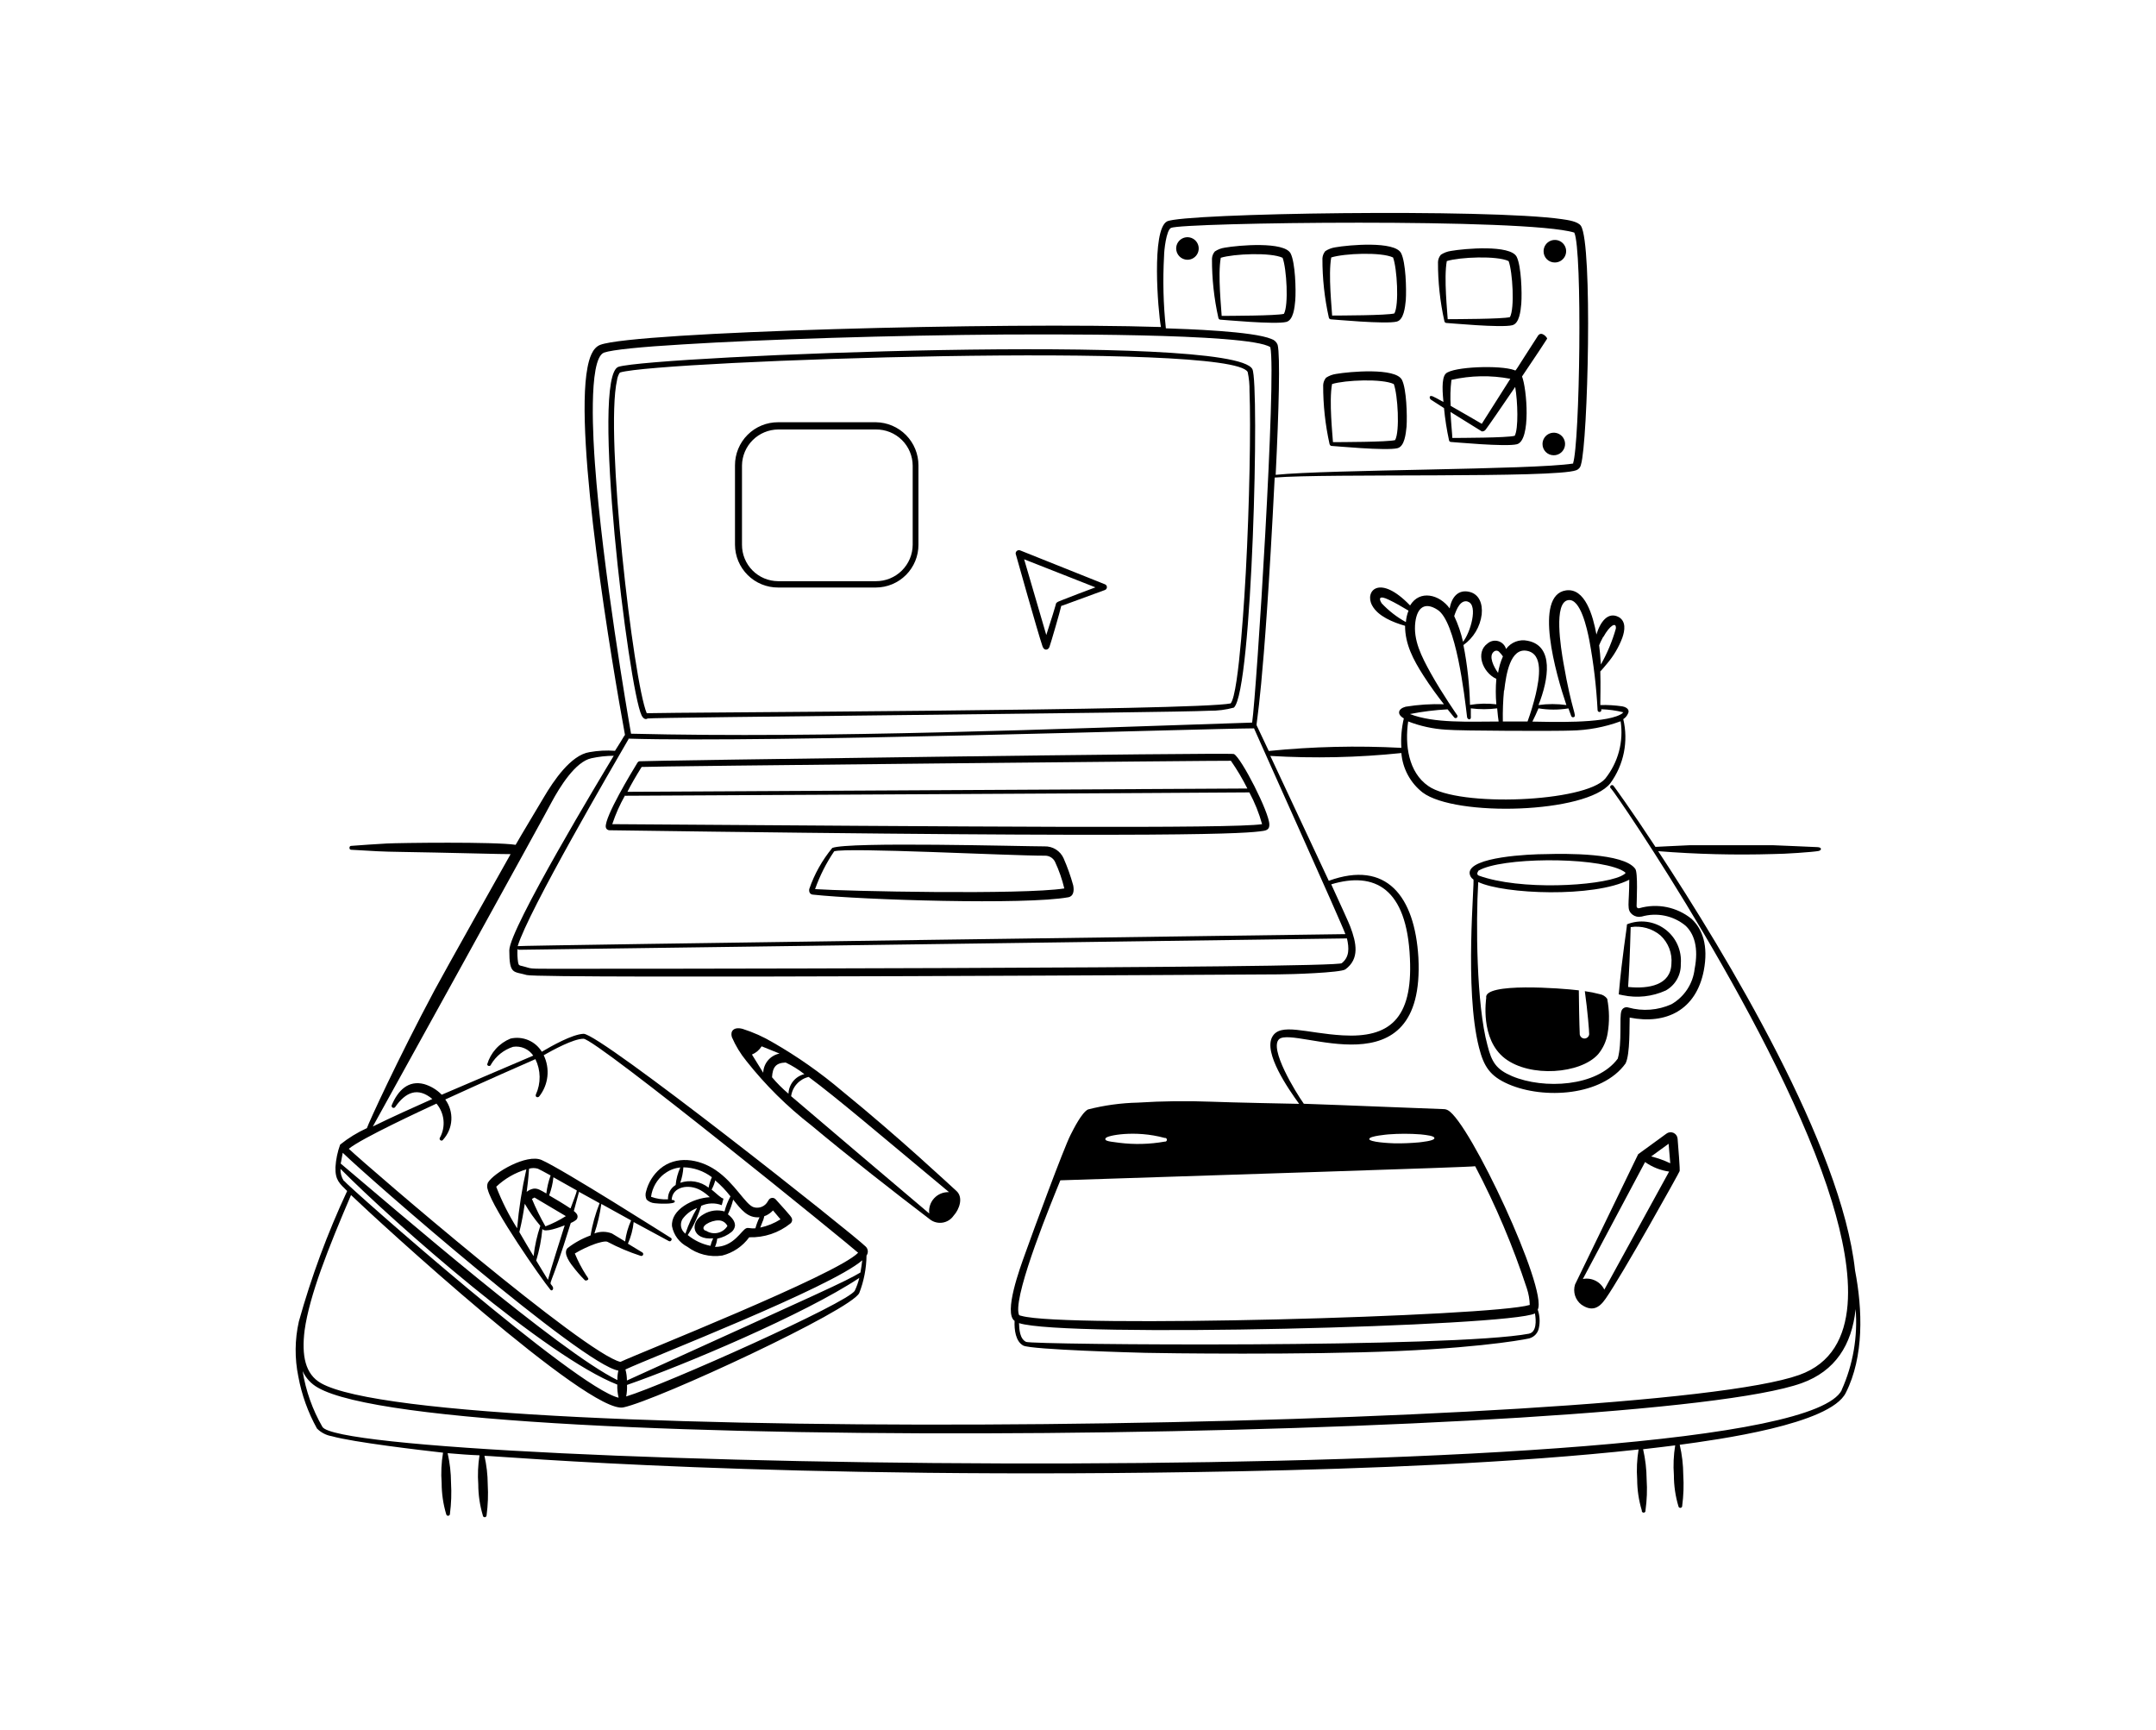 <svg width="324" height="260" viewBox="0 0 324 260" fill="none" xmlns="http://www.w3.org/2000/svg">
<path d="M201.651 144.731H201.577H201.651ZM98.369 180.812C98.839 180.886 101.411 181.01 101.411 180.564C101.411 180.304 100.941 180.317 100.941 180.317C101.003 178.338 103.514 177.843 105.308 178.882C105.802 179.167 106.259 179.511 106.668 179.909C104.133 180.045 100.768 181.776 100.991 184.287C101.119 184.942 101.393 185.559 101.794 186.093C102.195 186.626 102.711 187.062 103.304 187.367C104.045 187.922 104.89 188.324 105.788 188.549C106.686 188.774 107.621 188.818 108.536 188.678C110.167 188.263 111.601 187.292 112.593 185.932C114.835 186.004 117.029 185.271 118.778 183.867C118.852 183.808 118.913 183.735 118.957 183.652C119.002 183.569 119.029 183.478 119.038 183.384C119.038 182.951 119.038 182.976 116.564 180.23C116.494 180.152 116.406 180.092 116.308 180.055C116.21 180.018 116.104 180.005 116 180.017C115.896 180.029 115.796 180.066 115.709 180.124C115.622 180.183 115.55 180.262 115.5 180.354C115.457 180.408 115.42 180.466 115.389 180.527C115.192 180.896 114.875 181.186 114.489 181.348C114.104 181.51 113.675 181.535 113.273 181.418C112.037 181.059 110.441 177.781 107.534 175.827C104.999 174.12 101.597 173.613 99.197 175.641C98.165 176.528 97.43 177.711 97.095 179.03C96.961 179.437 96.988 179.88 97.169 180.267C97.494 180.582 97.918 180.775 98.369 180.812ZM103.019 185.401C102.68 185.158 102.445 184.797 102.36 184.389C102.275 183.981 102.347 183.556 102.562 183.199C103.11 182.441 103.873 181.864 104.751 181.541C104.042 182.743 103.462 184.016 103.019 185.339V185.401ZM114.671 183.446C114.968 182.556 114.671 182.865 115.166 182.642C115.541 182.455 115.88 182.204 116.168 181.9L117.293 183.236C116.361 183.827 115.331 184.246 114.251 184.473C114.374 184.151 114.572 183.657 114.671 183.384V183.446ZM110.194 180.292C111.369 181.764 112.346 183.075 114.139 182.927C113.883 183.459 113.676 184.014 113.521 184.584C112.618 184.646 112.494 184.436 112.136 184.584C111.43 184.856 110.268 187.392 107.448 187.38C107.623 186.987 107.736 186.57 107.782 186.143C108.58 185.982 109.327 185.629 109.959 185.116C110.229 184.881 110.405 184.556 110.453 184.201C110.453 183.768 110.305 183.211 109.39 182.481C109.731 181.759 110 181.005 110.194 180.23V180.292ZM106.038 184.968C104.949 184.386 106.804 183.36 108.004 183.397C108.28 183.399 108.549 183.479 108.781 183.628C109.013 183.777 109.199 183.988 109.315 184.238C109.15 184.504 108.932 184.733 108.675 184.912C108.418 185.091 108.127 185.216 107.82 185.278C107.514 185.341 107.197 185.34 106.891 185.276C106.584 185.212 106.294 185.086 106.038 184.906V184.968ZM107.497 177.398C108.337 178.112 109.1 178.912 109.773 179.785C109.382 180.499 109.082 181.259 108.882 182.049C108.363 181.899 107.818 181.859 107.282 181.929C106.745 181.999 106.229 182.179 105.765 182.457C103.502 183.694 104.034 186.403 107.175 186.093C106.991 186.449 106.854 186.827 106.767 187.219C105.513 186.969 104.34 186.412 103.353 185.598C104.23 184.236 104.913 182.758 105.382 181.207C105.863 180.987 106.383 180.864 106.912 180.847C107.441 180.83 107.968 180.919 108.462 181.108L108.722 180.131L108.45 180.008C107.868 179.612 107.608 179.303 106.94 178.771C107.188 178.319 107.376 177.837 107.497 177.336V177.398ZM102.698 175.419C104.246 175.447 105.745 175.967 106.978 176.903C106.756 177.407 106.59 177.934 106.483 178.474C105.89 178.009 105.19 177.698 104.448 177.571C103.705 177.443 102.942 177.503 102.228 177.744C102.489 176.994 102.647 176.211 102.698 175.419ZM99.865 176.383C100.551 175.85 101.375 175.524 102.24 175.443C101.856 176.275 101.618 177.166 101.535 178.078C101.167 178.299 100.865 178.616 100.662 178.995C100.46 179.374 100.364 179.801 100.385 180.23C99.518 180.278 98.651 180.148 97.837 179.847C98.021 178.473 98.741 177.228 99.841 176.383H99.865ZM81.386 174.318C79.159 173.353 74.212 176.21 73.309 177.744C73.178 178.082 73.178 178.457 73.309 178.795C74.088 181.752 81.361 192.191 82.709 193.812C82.944 194.108 83.266 193.7 83.056 193.354C82.412 192.29 82.487 194.43 85.777 183.78C86.082 183.661 86.365 183.494 86.618 183.285C86.733 183.158 86.796 182.993 86.796 182.822C86.796 182.65 86.733 182.485 86.618 182.358C86.506 182.219 86.377 182.094 86.234 181.987L87.014 179.105L90.106 180.812C89.481 182.375 89.025 184 88.745 185.66C87.498 186.11 86.33 186.753 85.282 187.565C84.552 188.369 85.703 189.854 86.42 190.744C87.137 191.635 87.743 192.241 87.88 192.377C88.016 192.513 88.448 192.377 88.411 192.154C88.333 191.975 88.229 191.808 88.102 191.659C87.432 190.616 86.857 189.515 86.383 188.369C87.344 187.794 88.359 187.313 89.413 186.934C89.797 186.798 90.984 186.427 91.306 186.625C92.893 187.461 94.548 188.16 96.254 188.716C96.322 188.748 96.401 188.752 96.473 188.727C96.545 188.701 96.604 188.648 96.637 188.579C96.67 188.511 96.674 188.431 96.648 188.36C96.623 188.288 96.57 188.229 96.501 188.196L94.361 186.897C94.817 185.864 95.109 184.767 95.227 183.644L100.508 186.501C100.83 186.687 101.077 186.18 100.842 186.044C100.607 185.908 84.577 175.716 81.386 174.318ZM79.506 175.629C79.937 175.499 80.397 175.499 80.829 175.629C81.114 175.753 81.806 176.124 82.746 176.643C82.429 177.519 82.213 178.428 82.103 179.352C81.274 178.882 80.78 178.523 80.124 178.635C79.767 178.715 79.433 178.875 79.147 179.105C79.271 178.14 79.382 177.398 79.506 175.629ZM74.558 178.35C75.841 177.127 77.397 176.228 79.097 175.728C78.437 178.646 77.975 181.604 77.712 184.584C76.465 182.609 75.413 180.517 74.57 178.338L74.558 178.35ZM80.174 188.753C79.493 187.627 78.751 186.378 78.046 185.153C78.467 183.384 78.603 182.568 78.862 180.898C79.539 182.072 80.322 183.182 81.2 184.213C80.701 185.686 80.362 187.208 80.186 188.753H80.174ZM82.338 192.315C81.893 191.61 81.324 190.658 80.582 189.433C81.051 187.881 81.362 186.285 81.509 184.671C81.781 185.326 84.206 184.386 84.862 184.139C84.379 185.66 82.697 190.954 82.35 192.315H82.338ZM81.967 184.287C81.201 182.961 80.523 181.585 79.939 180.168L80.322 179.958C80.495 180.057 84.725 182.556 85.035 182.754C84.071 183.367 83.047 183.881 81.98 184.287H81.967ZM85.678 181.566C84.75 180.948 83.489 180.193 82.524 179.637C82.854 178.761 83.07 177.846 83.167 176.915L86.68 178.894C86.618 179.364 86.197 180.329 85.752 181.566H85.678ZM93.866 186.514L91.961 185.363C91.115 185.029 90.173 185.029 89.327 185.363C89.806 183.918 90.154 182.431 90.366 180.923L94.843 183.397C94.386 184.406 94.082 185.477 93.941 186.576L93.866 186.514Z" fill="black"/>
<path d="M278.773 190.917C276.769 172.264 259.502 143.58 249.186 127.909C254.946 128.369 260.727 128.514 266.503 128.341C268.148 128.341 272.452 128.045 273.281 127.884C273.764 127.785 273.838 127.327 273.108 127.302C272.378 127.278 267.183 127.03 266.478 127.018H253.899C251.969 127.092 248.951 127.265 248.778 127.265C245.067 121.613 242.482 118.075 242.457 118.063C242.429 118.034 242.394 118.011 242.357 117.997C242.319 117.982 242.278 117.976 242.238 117.979C242.198 117.981 242.158 117.992 242.122 118.011C242.086 118.03 242.055 118.056 242.03 118.088C242.005 118.12 241.988 118.157 241.978 118.196C241.969 118.235 241.968 118.276 241.975 118.316C241.983 118.356 241.999 118.394 242.022 118.427C242.046 118.46 242.076 118.487 242.111 118.508C242.68 118.966 267.678 155.492 275.322 180.651C278.353 190.633 280.146 203.163 270.374 206.626C247.17 214.913 65.429 217.61 48.249 207.863C45.861 206.515 45.305 203.707 45.775 199.922C46.505 194.665 49.337 187.553 52.751 179.587C56.598 183.298 88.51 212.6 93.681 211.499C98.851 210.399 127.931 196.891 129.131 194.306C129.828 192.511 130.196 190.604 130.219 188.678C130.366 188.477 130.434 188.229 130.411 187.981C130.388 187.733 130.276 187.502 130.096 187.33C128.178 185.425 90.143 155.269 87.694 155.356C85.987 155.43 82.895 157.186 81.423 158.052C80.945 157.271 80.235 156.66 79.392 156.305C78.548 155.95 77.615 155.869 76.722 156.073C75.881 156.413 75.128 156.939 74.52 157.612C73.911 158.284 73.463 159.086 73.21 159.957C73.224 160.024 73.26 160.084 73.313 160.127C73.366 160.17 73.432 160.194 73.5 160.194C73.569 160.194 73.635 160.17 73.688 160.127C73.741 160.084 73.777 160.024 73.791 159.957C74.535 158.699 75.714 157.757 77.106 157.31C77.684 157.221 78.276 157.298 78.813 157.533C79.349 157.767 79.808 158.149 80.136 158.634L66.382 164.509C65.651 163.758 64.74 163.209 63.735 162.913C61.385 162.295 59.801 163.841 58.861 166.105C58.841 166.17 58.843 166.24 58.868 166.303C58.893 166.367 58.939 166.42 58.999 166.453C59.059 166.487 59.128 166.499 59.195 166.487C59.263 166.475 59.324 166.441 59.368 166.389C60.952 164.101 62.782 163.322 64.972 165.152C62.325 166.327 58.626 167.997 56.029 169.283C56.214 168.987 82.907 120.648 82.907 120.524C84.082 118.347 86.445 114.451 88.881 113.944C89.983 113.704 91.106 113.579 92.233 113.573C90.514 116.418 76.562 139.548 76.537 142.813C76.537 146.524 77.18 145.943 79.159 146.524C81.138 147.106 191.88 146.425 192.077 146.425C193.995 146.425 201.49 146.178 202.183 145.671C204.335 144.087 203.853 141.725 202.913 139.239C202.69 138.645 201.565 136.184 200.056 132.893C206.549 130.939 211.435 133.425 211.881 144.026C212.326 153.191 208.714 155.987 201.8 155.591C196.246 155.269 192.411 153.636 191.199 155.801C189.839 158.213 193.599 163.631 195.232 165.882C194.997 165.882 184.644 165.672 182.034 165.56C178.356 165.418 174.673 165.463 171 165.696C168.471 165.752 165.956 166.097 163.505 166.723C162.577 167.181 161.377 169.568 160.87 170.57C159.868 172.537 155.304 184.881 154.042 188.443C153.3 190.497 150.789 197.3 152.471 198.499C152.41 199.823 152.62 201.592 153.783 202.21C154.945 202.829 170.926 203.274 172.151 203.299C174.315 203.361 196.196 203.645 210.161 203.027C224.126 202.408 230.224 201.072 229.865 201.109C230.22 201.005 230.539 200.804 230.786 200.529C231.032 200.253 231.198 199.915 231.263 199.551C231.454 198.637 231.394 197.688 231.09 196.805C232.648 193.774 220.861 168.616 217.595 166.847C217.402 166.738 217.186 166.679 216.964 166.674C216.309 166.674 201.639 166.055 195.937 165.87C194.7 164.126 190.68 157.557 192.226 156.16C194.576 154.106 214.206 164.398 213.155 143.914C212.61 134.65 208.343 129.22 199.685 132.361C198.93 130.729 192.597 117.197 190.902 113.597C197.467 113.99 204.053 113.845 210.594 113.164C210.688 114.319 211.02 115.441 211.569 116.461C212.119 117.481 212.873 118.376 213.785 119.089C218.733 122.8 238.425 122.243 242 117.704C243.001 116.334 243.694 114.763 244.029 113.099C244.364 111.436 244.334 109.719 243.942 108.068C244.27 107.859 244.526 107.552 244.671 107.19C244.869 106.807 244.671 106.324 243.818 106.151C242.717 105.986 241.603 105.92 240.49 105.953C240.49 104.939 240.552 103.046 240.49 100.894C240.602 100.82 241.406 99.855 241.492 99.744C242.478 98.592 243.257 97.278 243.793 95.86C244.201 94.71 244.362 93.386 243.286 92.743C241.628 91.84 240.466 93.498 239.909 95.353C239.39 92.496 238.19 88.302 235.32 88.723C230.447 89.465 233.811 101.278 235.394 105.953C234.004 105.757 232.592 105.757 231.201 105.953C232.747 102.069 233.539 97.047 229.569 96.293C228.967 96.16 228.339 96.206 227.763 96.426C227.187 96.646 226.688 97.029 226.328 97.53C226.248 97.25 226.099 96.995 225.894 96.788C225.689 96.582 225.435 96.43 225.156 96.349C224.876 96.267 224.581 96.258 224.297 96.322C224.013 96.385 223.75 96.52 223.532 96.713C221.714 98.025 222.753 101.03 224.868 102.02C224.757 103.291 224.757 104.57 224.868 105.842C223.551 105.683 222.219 105.712 220.91 105.928C220.837 102.908 220.506 99.9 219.921 96.936C220.672 96.401 221.304 95.716 221.777 94.924C222.25 94.132 222.553 93.25 222.667 92.335C222.84 90.69 222.258 89.317 220.885 88.958C219.166 88.513 218.152 89.713 217.855 91.432C216.333 89.329 213.352 88.575 211.905 90.987C207.267 86.162 205.028 88.859 206.203 90.987C207.081 92.619 209.37 93.535 211.151 94.042C211.151 96.812 212.388 99.15 213.921 101.537C214.948 103.145 216.098 104.692 216.989 105.83C215.064 105.768 213.138 105.892 211.237 106.201C210.075 106.51 209.889 107.351 210.965 107.957C210.625 109.407 210.5 110.899 210.594 112.385C203.95 112.032 197.288 112.189 190.667 112.855C190.247 111.952 188.998 109.318 188.849 109.008C188.701 108.699 189.888 105.112 191.558 71.765C199.227 71.122 233.712 71.888 236.879 70.664C237.06 70.599 237.221 70.487 237.345 70.339C237.469 70.191 237.551 70.013 237.584 69.823C238.635 66.372 239.353 36.711 237.584 33.952C237.151 33.272 235.605 33.062 234.751 32.938C223.73 31.33 177.742 32.023 175.379 33.272C173.017 34.521 174.018 46.717 174.464 49.142C150.579 48.375 95.425 49.871 90.23 51.813C88.993 52.259 88.535 53.953 88.288 55.227C86.234 65.828 91.998 99.942 93.928 110.48C93.804 110.48 93.928 110.48 92.419 112.83C91.142 112.736 89.858 112.802 88.597 113.028C85.777 113.461 83.179 117.358 81.744 119.782C81.683 119.906 78.034 125.967 77.489 126.956C74.385 126.474 59.95 126.659 58.119 126.758C56.289 126.857 54.408 126.993 52.751 127.117C52.454 127.117 52.429 127.686 52.751 127.698C56.214 127.909 57.488 127.983 60.172 128.02C66.74 128.119 76.426 128.391 76.735 128.354C76.092 129.479 66.567 146.425 65.293 148.825C59.752 159.215 55.398 168.727 55.138 169.531C53.7 170.185 52.35 171.016 51.118 172.005C50.721 173.094 50.483 174.236 50.413 175.394C50.351 177.385 51.069 177.868 52.17 178.981C49.216 185.31 46.787 191.871 44.909 198.598C44.296 201.32 44.27 204.141 44.835 206.873C45.34 209.605 46.284 212.236 47.63 214.666C48.235 215.28 49.019 215.687 49.869 215.829C53.122 216.744 63.203 217.919 66.58 218.303C66.325 219.814 66.255 221.351 66.37 222.879C66.373 224.454 66.602 226.02 67.05 227.53C67.054 227.567 67.065 227.604 67.083 227.636C67.101 227.669 67.126 227.699 67.155 227.722C67.184 227.746 67.218 227.763 67.254 227.774C67.29 227.784 67.328 227.788 67.365 227.784C67.403 227.779 67.439 227.768 67.472 227.75C67.505 227.732 67.534 227.708 67.557 227.678C67.581 227.649 67.598 227.615 67.609 227.579C67.62 227.543 67.623 227.505 67.619 227.468C67.817 225.926 67.871 224.369 67.779 222.817C67.771 221.323 67.601 219.834 67.272 218.377C68.979 218.525 70.624 218.649 72.059 218.698C71.831 220.142 71.769 221.607 71.874 223.065C71.878 224.639 72.107 226.206 72.554 227.715C72.554 227.791 72.584 227.863 72.637 227.917C72.691 227.97 72.763 228 72.838 228C72.914 228 72.986 227.97 73.04 227.917C73.093 227.863 73.123 227.791 73.123 227.715C73.328 226.174 73.386 224.617 73.296 223.065C73.288 221.62 73.122 220.181 72.801 218.773C75.56 218.834 116.155 222.483 186.264 221.098C205.053 220.727 227.639 219.861 246.242 217.82C245.997 219.312 245.926 220.827 246.032 222.335C246.038 223.906 246.271 225.469 246.725 226.973C246.716 227.015 246.716 227.058 246.726 227.099C246.736 227.14 246.755 227.179 246.782 227.211C246.809 227.244 246.842 227.271 246.88 227.289C246.919 227.307 246.96 227.317 247.003 227.317C247.045 227.317 247.087 227.307 247.125 227.289C247.164 227.271 247.197 227.244 247.224 227.211C247.251 227.179 247.27 227.14 247.279 227.099C247.289 227.058 247.29 227.015 247.281 226.973C247.497 225.433 247.555 223.875 247.454 222.323C247.441 220.795 247.263 219.273 246.922 217.783C248.295 217.635 251.474 217.239 251.746 217.202C251.503 218.685 251.437 220.192 251.549 221.692C251.549 223.267 251.778 224.833 252.229 226.343C252.237 226.418 252.275 226.487 252.334 226.535C252.393 226.582 252.469 226.604 252.544 226.596C252.62 226.588 252.689 226.55 252.736 226.491C252.784 226.432 252.806 226.356 252.798 226.281C253.001 224.743 253.055 223.19 252.959 221.642C252.951 220.118 252.772 218.6 252.427 217.115C258.005 216.361 275.062 214.06 277.388 209.298C280.134 203.868 279.911 196.805 278.773 190.917ZM166.214 171.003C166.35 170.669 170.493 169.766 175.02 171.003C175.062 170.994 175.105 170.995 175.146 171.005C175.187 171.014 175.226 171.033 175.258 171.06C175.291 171.087 175.318 171.12 175.336 171.159C175.354 171.197 175.364 171.239 175.364 171.281C175.364 171.323 175.354 171.365 175.336 171.404C175.318 171.442 175.291 171.475 175.258 171.502C175.226 171.529 175.187 171.548 175.146 171.558C175.105 171.568 175.062 171.568 175.02 171.559C172.766 171.96 170.464 172.018 168.193 171.733C167.129 171.559 165.781 171.547 166.176 171.003H166.214ZM229.804 200.417C218.362 202.594 155.155 202.099 154.203 201.654C153.251 201.208 153.164 199.774 153.139 198.833C159.992 201.06 226.946 199.341 230.669 197.374C230.867 198.462 230.917 200.206 229.766 200.417H229.804ZM205.795 171.139C205.795 170.718 208.516 170.483 208.64 170.471C210.258 170.346 211.883 170.346 213.501 170.471C214.404 170.57 215.653 170.694 215.554 171.077C215.455 171.46 213.588 171.621 213.266 171.671C212.057 171.782 210.843 171.832 209.629 171.819C208.813 171.794 205.708 171.646 205.758 171.139H205.795ZM221.689 175.258C224.784 181.154 227.382 187.298 229.457 193.626C229.721 194.425 229.867 195.259 229.89 196.1C224.312 197.832 160.017 199.613 153.51 197.745C153.201 197.658 153.115 197.745 153.04 197.225C152.57 193.861 158.075 180.49 159.349 177.373C182.751 176.594 221.442 175.394 221.652 175.258H221.689ZM211.274 93.485C209.922 92.742 208.694 91.79 207.638 90.665C207.156 89.935 207.267 89.428 208.689 90.121C209.58 90.529 210.829 91.259 211.67 91.766C211.454 92.316 211.321 92.896 211.274 93.485ZM240.961 95.699C241.95 93.918 242.927 93.411 242.828 94.462C242.297 96.344 241.541 98.154 240.577 99.855C240.503 98.618 240.416 97.79 240.317 96.973C240.367 96.8 240.614 96.281 240.923 95.699H240.961ZM235.704 106.46C235.951 107.165 236.112 107.586 236.124 107.611C236.138 107.646 236.158 107.678 236.184 107.705C236.21 107.732 236.242 107.754 236.276 107.769C236.311 107.783 236.348 107.791 236.385 107.792C236.423 107.792 236.46 107.785 236.495 107.771C237.039 107.561 236.236 107.054 234.949 99.596C234.566 97.369 233.428 90.504 235.679 90.183C237.51 89.91 238.499 94.45 238.845 96.243C239.487 99.701 239.9 103.196 240.082 106.708C240.081 106.776 240.105 106.843 240.15 106.895C240.194 106.947 240.255 106.982 240.323 106.993C240.391 107.003 240.46 106.989 240.518 106.952C240.576 106.916 240.619 106.86 240.639 106.794C240.643 106.724 240.643 106.654 240.639 106.584C241.757 106.617 242.869 106.77 243.954 107.042C243.816 107.203 243.642 107.33 243.447 107.413C240.849 108.749 232.995 108.489 230.286 108.439C230.657 107.697 230.917 107.128 231.201 106.448C232.679 106.691 234.187 106.695 235.667 106.46H235.704ZM226.056 103.752C226.34 101.278 226.971 97.332 229.47 97.802C231.968 98.272 231.337 101.896 230.793 104.32C230.457 105.711 230.045 107.082 229.556 108.427H225.845C225.816 106.867 225.873 105.306 226.019 103.752H226.056ZM224.485 97.938C224.542 97.883 224.611 97.841 224.685 97.814C224.76 97.787 224.84 97.777 224.919 97.782C224.998 97.788 225.075 97.811 225.145 97.848C225.216 97.885 225.277 97.937 225.326 98C225.523 98.197 225.701 98.412 225.858 98.643C225.506 99.432 225.261 100.264 225.128 101.117C224.485 100.226 223.656 98.606 224.485 97.938ZM220.588 90.418C222.196 90.925 220.935 95.155 219.859 96.441C219.561 95.11 219.117 93.816 218.535 92.582C218.894 91.494 219.5 90.071 220.588 90.405V90.418ZM217.546 106.596C218.152 107.363 218.548 107.833 218.548 107.833C218.597 107.882 218.662 107.911 218.731 107.915C218.8 107.919 218.868 107.898 218.922 107.855C218.977 107.813 219.014 107.752 219.027 107.685C219.04 107.617 219.028 107.547 218.993 107.487C218.993 107.487 216.803 104.37 214.998 101.142C213.637 98.668 212.338 96.194 212.697 93.46C212.981 91.308 214.119 90.393 216.037 91.642C218.807 93.423 220.069 104.407 220.465 107.722C220.469 107.809 220.499 107.892 220.552 107.961C220.606 108.029 220.679 108.08 220.762 108.105C221.096 108.105 221.046 107.747 221.034 107.574C221.021 107.4 221.034 106.535 221.034 106.448C222.348 106.614 223.678 106.614 224.992 106.448C225.066 107.351 225.153 108.056 225.215 108.427C220.824 108.427 215.517 108.724 211.881 107.301C213.75 106.932 215.643 106.696 217.546 106.596ZM211.621 108.415C213.43 109.116 215.337 109.533 217.274 109.652C219.463 109.85 234.368 109.874 236.062 109.788C238.618 109.746 241.148 109.273 243.546 108.39C243.776 109.909 243.689 111.459 243.291 112.943C242.893 114.426 242.192 115.812 241.233 117.011C238.227 120.536 219.215 121.34 214.651 118.125C211.646 116.059 211.101 111.928 211.621 108.402V108.415ZM201.651 144.731C201.911 145.559 83.971 145.596 83.847 145.584C78.899 145.584 80.136 145.584 78.479 145.176C78.034 145.077 77.947 145.077 77.86 144.644C77.755 143.965 77.727 143.276 77.774 142.591C77.8 142.642 77.842 142.682 77.893 142.707C77.945 142.731 78.003 142.738 78.058 142.727C78.058 142.727 201.614 141.045 202.418 141.02C202.752 142.467 202.802 143.815 201.651 144.731ZM236.446 69.662C236.446 69.662 236.52 69.538 236.545 69.575C236.569 69.612 236.446 69.65 236.384 69.662H236.446ZM174.934 38.467C174.934 37.663 175.255 34.62 175.973 34.249C177.606 33.433 229.494 32.74 236.582 34.954C237.819 37.552 237.423 66.731 236.384 69.662C230.298 70.615 199.672 70.54 191.706 71.357C192.189 61.622 192.399 53.421 192.003 51.826C191.927 51.618 191.804 51.43 191.643 51.278C191.482 51.125 191.288 51.012 191.076 50.947C188.367 49.772 178.175 49.438 175.206 49.34C174.821 45.729 174.73 42.093 174.934 38.467ZM89.401 69.612C89.215 67.015 88.3 53.904 90.774 52.988C92.011 52.555 96.365 52.123 102.685 51.751C114.795 50.997 133.88 50.391 151.247 50.267C155.106 50.267 187.711 49.983 190.902 52.172C191.842 56.452 188.837 103.999 188.169 108.588C158.94 109.54 124.307 110.975 94.831 110.258C94.336 107.425 90.551 85.569 89.401 69.612ZM94.448 111.086C94.45 111.058 94.45 111.029 94.448 111C115.29 111.643 180.512 109.503 188.453 109.454C189.332 111.495 201.664 138.855 202.183 140.377C202.047 140.377 77.959 142.059 77.799 142.183C79.357 136.963 92.246 114.896 94.448 111.086ZM128.45 193.96C127.535 195.741 99.803 208.135 94.101 209.854C94.212 209.284 94.253 208.703 94.225 208.123C102.648 205.204 120.93 197.498 129.131 192.043C128.974 192.709 128.746 193.356 128.45 193.972V193.96ZM129.304 191.226C126.83 192.686 124.468 193.7 94.213 207.455C94.214 206.895 94.139 206.337 93.99 205.797C97.948 203.942 124.789 193.539 129.576 189.396C129.514 189.928 129.428 190.571 129.304 191.239V191.226ZM65.59 165.845C66.185 166.545 66.553 167.41 66.646 168.325C66.739 169.239 66.552 170.16 66.11 170.966C65.912 171.275 66.382 171.596 66.58 171.275C67.326 170.461 67.768 169.413 67.829 168.31C67.89 167.207 67.566 166.118 66.914 165.226C72.925 162.468 78.838 159.871 80.458 159.165C80.863 159.989 81.08 160.892 81.093 161.81C81.106 162.728 80.914 163.637 80.532 164.472C80.384 164.868 80.829 165.016 81.039 164.756C81.72 163.892 82.143 162.854 82.261 161.76C82.379 160.666 82.187 159.561 81.707 158.572C83.043 157.817 86.16 156.098 87.682 156.098C89.586 156.098 128.24 187.54 128.958 188.258C125.729 191.585 95.759 203.447 93.235 204.659C87.917 203.422 55.46 175.505 52.417 172.636C54.309 171.065 63.463 166.834 65.59 165.845ZM51.477 173.205C55.336 176.977 87.533 205.08 92.926 205.97C92.818 206.437 92.768 206.914 92.778 207.393C84.119 203.163 59.381 181.739 51.193 174.85C51.23 174.85 51.415 173.637 51.514 173.205H51.477ZM51.663 177.447C51.314 176.916 51.141 176.289 51.168 175.654C59.257 183.817 82.091 203.892 92.765 208.073C92.743 208.735 92.81 209.396 92.963 210.04C86.618 208.617 52.504 178.461 51.7 177.447H51.663ZM276.782 208.89C268.791 224.747 51.959 220.603 48.447 214.419C46.958 211.83 45.952 208.993 45.478 206.045C45.955 207.09 46.752 207.956 47.754 208.519C65.961 219.119 247.108 216.348 270.758 207.851C275.767 206.045 278.291 202.148 278.86 196.718C279.195 200.888 278.472 205.074 276.757 208.89H276.782Z" fill="black"/>
<path d="M91.565 124.767C179.028 126.004 187.377 125.249 189.826 124.866C190.407 124.779 190.779 124.581 190.754 123.901C190.754 122.107 186.548 113.882 185.435 113.313C184.94 113.053 96.377 114.302 96.068 114.401C96.01 114.415 95.956 114.441 95.909 114.477C95.862 114.514 95.824 114.559 95.796 114.612C94.954 115.985 90.848 122.763 91.033 124.297C91.053 124.425 91.118 124.542 91.215 124.627C91.312 124.713 91.436 124.762 91.565 124.767ZM96.426 115.255C97.317 115.143 184.446 114.278 184.977 114.327C185.901 115.655 186.728 117.049 187.451 118.495C185.423 118.495 94.757 118.978 94.287 118.99C94.831 117.902 95.548 116.665 96.426 115.255ZM93.953 119.584C94.435 119.584 186.177 119.114 187.748 119.077C188.562 120.592 189.205 122.194 189.665 123.851C185.262 124.556 145.136 124.21 92.011 123.851C92.507 122.353 93.149 120.907 93.928 119.535L93.953 119.584ZM159.831 128.972C159.584 128.426 159.181 127.965 158.672 127.648C158.164 127.331 157.573 127.172 156.974 127.191C153.832 127.191 127.448 126.461 125.073 127.426C123.557 129.263 122.384 131.358 121.61 133.611C121.536 134.155 121.808 134.402 122.142 134.439C129.563 135.243 154.166 136.01 160.548 134.835C161.34 134.687 161.439 133.846 161.278 133.042C160.895 131.652 160.411 130.292 159.831 128.972ZM122.488 133.611C123.199 131.604 124.163 129.696 125.358 127.933C127.238 127.315 151.692 128.601 157.011 128.589C157.327 128.577 157.641 128.658 157.913 128.82C158.185 128.982 158.404 129.22 158.544 129.504C159.146 130.789 159.614 132.132 159.942 133.512C153.671 134.489 127.04 133.932 122.488 133.611ZM245.735 130.555C243.991 128.156 235.246 128.267 232.314 128.354C229.84 128.354 220.848 128.762 220.848 131.186C220.858 131.383 220.915 131.574 221.014 131.744C221.113 131.914 221.251 132.058 221.417 132.163C221.652 132.349 220.032 148.652 222.258 157.397C222.988 160.291 223.928 161.726 226.686 162.926C231.98 165.226 240.762 164.719 244.288 159.809C244.993 158.374 244.844 154.193 244.906 152.919C250.386 154.007 254.876 151.781 256.038 145.881C256.768 142.084 255.828 139.597 254.208 138.088C253.125 137.207 251.845 136.6 250.478 136.32C249.11 136.04 247.695 136.095 246.353 136.48C246.306 136.496 246.257 136.5 246.208 136.493C246.159 136.486 246.112 136.466 246.072 136.437C246.032 136.408 246 136.37 245.978 136.326C245.956 136.282 245.945 136.233 245.945 136.183C245.945 135.528 246.18 131.087 245.735 130.555ZM222.233 130.815C225.573 128.861 239.179 128.712 243.57 130.704C243.719 130.778 244.275 131.063 244.275 131.186C244.275 131.31 243.706 131.607 243.57 131.669C240.255 133.165 228.418 133.846 222.196 131.57C221.763 131.335 222.196 130.865 222.196 130.815H222.233ZM246.7 137.742C247.824 137.418 249.01 137.371 250.156 137.606C251.302 137.841 252.374 138.35 253.28 139.09C254.616 140.327 255.284 142.455 254.665 145.609C254.542 146.705 254.162 147.757 253.556 148.679C252.95 149.601 252.135 150.367 251.177 150.915C249.149 151.828 246.865 152.003 244.721 151.41C244.615 151.372 244.503 151.356 244.391 151.363C244.279 151.37 244.17 151.399 244.07 151.451C243.97 151.502 243.882 151.573 243.811 151.659C243.74 151.746 243.687 151.846 243.657 151.954C243.323 152.894 243.793 156.692 243.113 159.091C239.983 163.334 231.98 163.717 227.243 161.726C224.843 160.699 224.175 159.635 223.532 157.075C221.875 151.002 221.776 138.633 222.147 132.547C226.043 134.39 239.538 134.922 244.844 132.201C244.844 136.035 244.374 136.678 245.339 137.457C245.526 137.598 245.741 137.697 245.969 137.746C246.198 137.795 246.435 137.794 246.663 137.742H246.7ZM126.545 163.952C123.297 161.197 119.802 158.746 116.106 156.63C114.682 155.789 113.167 155.113 111.591 154.614C110.268 154.267 109.711 154.947 109.983 155.85C110.541 157.147 111.278 158.359 112.172 159.45C115.018 163.053 118.291 166.296 121.919 169.11C127.436 173.724 134.585 179.315 139.805 183.285C140.071 183.48 140.373 183.619 140.694 183.695C141.014 183.771 141.347 183.782 141.671 183.728C141.996 183.674 142.307 183.555 142.586 183.38C142.864 183.204 143.105 182.974 143.293 182.704C144.209 181.702 144.778 179.946 143.751 178.993C142.563 177.929 135.303 171.089 126.545 163.952ZM114.696 161.206L113.001 158.473C113.604 158.222 114.115 157.79 114.461 157.236L117.145 158.324C116.471 158.458 115.863 158.815 115.418 159.339C114.973 159.862 114.719 160.52 114.696 161.206ZM118.493 164.36C117.599 163.608 116.771 162.781 116.019 161.887C116.106 160.39 116.576 159.722 118.072 159.673C119.07 160.149 120.011 160.734 120.88 161.417C120.215 161.579 119.621 161.954 119.19 162.486C118.759 163.018 118.514 163.676 118.493 164.36ZM139.644 182.358C138.271 181.207 120.014 165.721 118.889 164.732C118.983 164.039 119.286 163.392 119.756 162.875C120.227 162.358 120.843 161.996 121.523 161.837C125.791 165.004 131.926 170.248 142.625 179.154C142.209 179.133 141.793 179.203 141.406 179.36C141.02 179.516 140.672 179.756 140.388 180.061C140.104 180.366 139.89 180.73 139.762 181.127C139.633 181.524 139.593 181.944 139.644 182.358ZM237.658 196.063C239.204 197.114 240.28 196.632 241.282 195.172C243.756 191.659 252.414 176.111 252.414 175.987C252.414 175.864 252.513 176.099 252.105 171.102C252.087 170.914 252.019 170.734 251.908 170.581C251.797 170.429 251.647 170.309 251.474 170.234C251.301 170.16 251.111 170.133 250.923 170.157C250.736 170.181 250.559 170.256 250.41 170.372L246.18 173.452C246.18 173.452 236.792 192.859 236.693 193.032C236.523 193.575 236.525 194.157 236.697 194.7C236.87 195.242 237.205 195.718 237.658 196.063ZM250.757 171.881C250.831 172.784 250.93 173.984 251.004 174.812C250.085 174.373 249.124 174.029 248.134 173.786L250.757 171.881ZM247.219 174.627C248.291 175.387 249.53 175.879 250.831 176.062C250.645 176.383 241.195 193.626 241.096 193.799C240.809 193.215 240.337 192.742 239.753 192.453C239.169 192.164 238.507 192.077 237.868 192.203C238.833 190.41 246.873 175.245 247.219 174.627Z" fill="black"/>
<path d="M241.529 150.099C241.396 149.912 241.227 149.753 241.031 149.632C240.836 149.511 240.618 149.43 240.391 149.394C239.659 149.198 238.916 149.05 238.165 148.949C238.585 151.892 238.833 155.133 238.82 155.418C238.802 155.606 238.709 155.779 238.563 155.9C238.417 156.02 238.23 156.078 238.041 156.061C237.852 156.039 237.679 155.944 237.558 155.796C237.438 155.648 237.381 155.459 237.398 155.269C237.398 155.059 237.324 154.205 237.262 148.825C234.788 148.516 222.877 147.588 223.347 149.963C223.347 150.087 222.369 156.147 226.154 159.054C229.939 161.961 237.509 161.392 240.156 158.436C240.907 157.536 241.403 156.451 241.591 155.294C241.883 153.573 241.862 151.813 241.529 150.099ZM244.498 138.905C244.498 139.461 243.756 143.716 243.261 149.431L243.855 149.555C246.031 150.017 248.298 149.77 250.324 148.85C251.03 148.457 251.615 147.878 252.014 147.176C252.414 146.473 252.612 145.674 252.587 144.867C252.671 143.863 252.497 142.854 252.08 141.937C251.664 141.019 251.019 140.224 250.208 139.626C249.397 139.028 248.447 138.648 247.447 138.522C246.447 138.396 245.432 138.527 244.498 138.905ZM245.055 139.325C245.844 139.2 246.651 139.246 247.421 139.459C248.192 139.673 248.907 140.049 249.52 140.562C250.108 141.102 250.563 141.77 250.851 142.514C251.138 143.259 251.25 144.06 251.177 144.854C251.066 148.033 247.801 148.639 244.671 148.318C244.82 146.067 244.943 143.481 245.055 139.325ZM125.333 127.933C125.333 127.933 125.346 127.946 125.333 127.933V127.933ZM231.807 66.718C231.804 66.939 231.844 67.157 231.926 67.362C232.008 67.567 232.129 67.753 232.283 67.911C232.437 68.068 232.621 68.194 232.824 68.28C233.026 68.366 233.244 68.411 233.465 68.413C233.801 68.42 234.132 68.327 234.416 68.145C234.699 67.964 234.922 67.702 235.056 67.393C235.19 67.084 235.229 66.742 235.168 66.411C235.107 66.08 234.949 65.774 234.713 65.534C234.478 65.293 234.176 65.128 233.846 65.059C233.517 64.991 233.174 65.022 232.862 65.149C232.55 65.276 232.283 65.494 232.096 65.773C231.908 66.052 231.807 66.382 231.807 66.718ZM96.426 107.524C96.711 108.081 97.082 108.143 97.317 107.969C97.552 107.796 175.886 107.116 181.712 106.807C182.965 106.826 184.214 106.668 185.423 106.337C188.206 103.863 189.294 57.614 188.206 55.475C185.423 49.921 98.319 53.496 92.963 55.116C88.696 56.402 94.46 103.578 96.426 107.524ZM92.728 57.12C92.728 56.897 93 56.031 93.21 55.969C99.135 54.188 185.163 51.257 187.501 55.908C187.7 56.838 187.791 57.789 187.773 58.74C187.983 64.133 187.773 75.686 187.216 86.039C187.105 88.018 186.227 104.234 184.94 105.706C179.807 106.794 100.706 107.042 97.193 107.178C95.189 102.527 90.86 65.283 92.728 57.12ZM233.625 39.444C233.962 39.452 234.292 39.359 234.575 39.178C234.859 38.996 235.082 38.735 235.216 38.427C235.35 38.119 235.39 37.778 235.33 37.447C235.27 37.116 235.112 36.811 234.878 36.569C234.644 36.328 234.343 36.162 234.015 36.092C233.686 36.023 233.343 36.052 233.031 36.177C232.719 36.303 232.452 36.518 232.262 36.795C232.073 37.073 231.97 37.401 231.968 37.737C231.963 37.959 232.002 38.179 232.083 38.385C232.164 38.591 232.285 38.779 232.439 38.938C232.594 39.096 232.778 39.223 232.982 39.31C233.185 39.397 233.404 39.443 233.625 39.444Z" fill="black"/>
<path d="M116.935 88.29H131.629C133.33 88.284 134.958 87.603 136.157 86.397C137.356 85.191 138.028 83.558 138.024 81.858V69.934C138.024 68.23 137.354 66.594 136.157 65.381C134.96 64.168 133.333 63.475 131.629 63.453H116.935C116.083 63.45 115.239 63.615 114.451 63.939C113.663 64.264 112.947 64.741 112.344 65.344C111.742 65.946 111.265 66.662 110.94 67.45C110.616 68.238 110.45 69.082 110.453 69.934V81.858C110.457 82.706 110.627 83.545 110.954 84.327C111.282 85.109 111.76 85.819 112.362 86.416C112.964 87.014 113.677 87.487 114.462 87.808C115.247 88.129 116.087 88.293 116.935 88.29ZM111.505 69.934C111.527 68.504 112.108 67.14 113.122 66.133C114.137 65.125 115.505 64.554 116.935 64.541H131.629C132.352 64.533 133.068 64.668 133.738 64.938C134.407 65.209 135.017 65.609 135.531 66.116C136.045 66.623 136.454 67.227 136.733 67.893C137.012 68.559 137.157 69.274 137.158 69.996V81.858C137.155 82.581 137.01 83.296 136.73 83.963C136.45 84.629 136.042 85.234 135.529 85.743C135.015 86.252 134.407 86.654 133.738 86.928C133.069 87.202 132.352 87.341 131.629 87.338H116.935C116.219 87.334 115.51 87.19 114.849 86.913C114.189 86.636 113.589 86.231 113.085 85.722C112.581 85.214 112.182 84.611 111.911 83.947C111.639 83.284 111.502 82.574 111.505 81.858V69.934ZM156.665 97.122C156.912 97.851 157.531 97.691 157.704 97.233C157.939 96.577 159.312 91.865 159.485 91.048C160.437 90.751 157.753 91.679 166.053 88.661C166.139 88.628 166.213 88.569 166.265 88.493C166.317 88.417 166.345 88.327 166.345 88.234C166.345 88.142 166.317 88.052 166.265 87.976C166.213 87.9 166.139 87.841 166.053 87.808L153.337 82.724C153.259 82.687 153.173 82.671 153.087 82.678C153.001 82.685 152.918 82.714 152.846 82.763C152.775 82.812 152.718 82.878 152.68 82.956C152.643 83.034 152.626 83.12 152.632 83.206C152.632 83.206 155.984 95.155 156.665 97.122ZM153.906 84.047L164.618 88.265C163.183 88.797 160.759 89.713 159.596 90.183C159.077 90.38 158.866 90.467 158.743 90.628C158.619 90.789 159.052 89.824 157.234 95.427L153.906 84.047ZM183.098 47.781C183.112 47.855 183.152 47.922 183.211 47.969C183.27 48.017 183.344 48.042 183.419 48.041C183.679 48.041 191.682 48.808 193.315 48.375C194.366 48.09 194.552 46.235 194.65 45.146C194.774 43.501 194.65 39.469 193.958 38.096C193.018 36.24 186.079 36.859 184.062 37.218C183.527 37.293 183.016 37.487 182.566 37.787C182.304 38.091 182.151 38.474 182.133 38.875C182.121 41.87 182.444 44.858 183.098 47.781ZM183.456 38.739C185.411 38.133 190.977 37.898 192.746 38.739C193.352 40.347 193.673 45.876 192.944 47.163C191.793 47.459 184.768 47.459 183.592 47.472C183.555 46.507 182.986 41.3 183.456 38.739ZM199.697 47.731C199.714 47.805 199.755 47.87 199.813 47.917C199.871 47.964 199.944 47.99 200.019 47.991C200.278 47.991 208.281 48.758 209.914 48.325C210.965 48.041 211.151 46.185 211.262 45.097C211.374 43.452 211.262 39.419 210.557 38.046C209.617 36.179 202.678 36.809 200.662 37.168C200.128 37.249 199.618 37.443 199.165 37.737C198.909 38.045 198.757 38.426 198.732 38.826C198.721 41.821 199.044 44.808 199.697 47.731ZM200.056 38.69C202.01 38.071 207.576 37.849 209.345 38.69C209.951 40.298 210.273 45.827 209.543 47.101C208.393 47.41 201.367 47.41 200.192 47.422C200.155 46.458 199.586 41.25 200.056 38.69ZM217.063 48.276C217.078 48.35 217.118 48.417 217.177 48.464C217.236 48.512 217.309 48.537 217.385 48.535C217.645 48.535 225.648 49.302 227.28 48.87C228.332 48.585 228.517 46.73 228.616 45.641C228.74 43.996 228.616 39.964 227.924 38.591C226.984 36.735 220.044 37.354 218.028 37.712C217.494 37.791 216.983 37.985 216.532 38.281C216.27 38.586 216.117 38.969 216.099 39.37C216.086 42.365 216.41 45.352 217.063 48.276ZM217.422 39.234C219.376 38.628 224.943 38.393 226.711 39.234C227.318 40.842 227.639 46.371 226.909 47.657C225.759 47.954 218.733 47.954 217.558 47.967C217.521 47.002 216.952 41.794 217.422 39.234ZM199.808 66.755C199.895 67.003 200.093 67.027 200.13 67.015C200.402 67.015 208.393 67.782 210.025 67.349C211.077 67.064 211.262 65.209 211.374 64.121C211.485 62.476 211.374 58.443 210.681 57.083C209.729 55.215 202.789 55.846 200.786 56.192C200.247 56.269 199.732 56.463 199.277 56.761C199.018 57.072 198.866 57.458 198.844 57.862C198.832 60.853 199.156 63.836 199.808 66.755ZM200.18 57.713C202.134 57.107 207.688 56.872 209.456 57.713C210.062 59.321 210.384 64.85 209.654 66.137C208.504 66.434 201.491 66.434 200.316 66.446C200.266 65.481 199.697 60.274 200.18 57.713ZM228.728 56.575C230.707 53.656 232.438 51.022 232.5 50.898C232.562 50.774 231.659 49.661 231.127 50.453C227.342 56.279 227.862 55.722 227.59 55.623C225.413 54.831 218.387 55.103 217.286 56.13C216.544 56.823 216.828 59.334 216.915 60.41C216.123 59.965 215.517 59.643 215.295 59.556C214.726 59.334 214.763 59.89 215.072 60.088L217.002 61.325C217.158 62.951 217.41 64.566 217.756 66.162C217.768 66.237 217.808 66.305 217.867 66.353C217.927 66.401 218.002 66.425 218.078 66.421C218.337 66.421 226.34 67.188 227.973 66.755C230.101 66.162 229.445 58.357 228.728 56.575ZM218.115 57.083C221.024 56.42 224.039 56.366 226.971 56.922L222.679 63.688C222.246 63.44 219.933 62.08 218.004 60.991C217.922 59.7 217.959 58.404 218.115 57.12V57.083ZM227.602 65.494C226.439 65.803 219.426 65.803 218.251 65.815C218.251 65.32 218.065 63.7 217.979 61.907L222.679 64.826C222.798 64.839 222.918 64.818 223.025 64.765C223.132 64.713 223.223 64.631 223.285 64.529C223.681 64.022 225.672 61.127 227.701 58.146C228.084 60.373 228.208 64.43 227.627 65.494H227.602ZM178.422 39.036C178.758 39.041 179.087 38.946 179.369 38.763C179.651 38.581 179.872 38.318 180.004 38.01C180.136 37.702 180.174 37.361 180.113 37.031C180.051 36.701 179.893 36.397 179.658 36.157C179.423 35.917 179.123 35.752 178.794 35.683C178.466 35.614 178.124 35.645 177.813 35.77C177.501 35.896 177.234 36.111 177.046 36.388C176.857 36.666 176.755 36.993 176.752 37.329C176.752 37.775 176.927 38.204 177.239 38.523C177.551 38.842 177.976 39.026 178.422 39.036Z" fill="black"/>
</svg>
